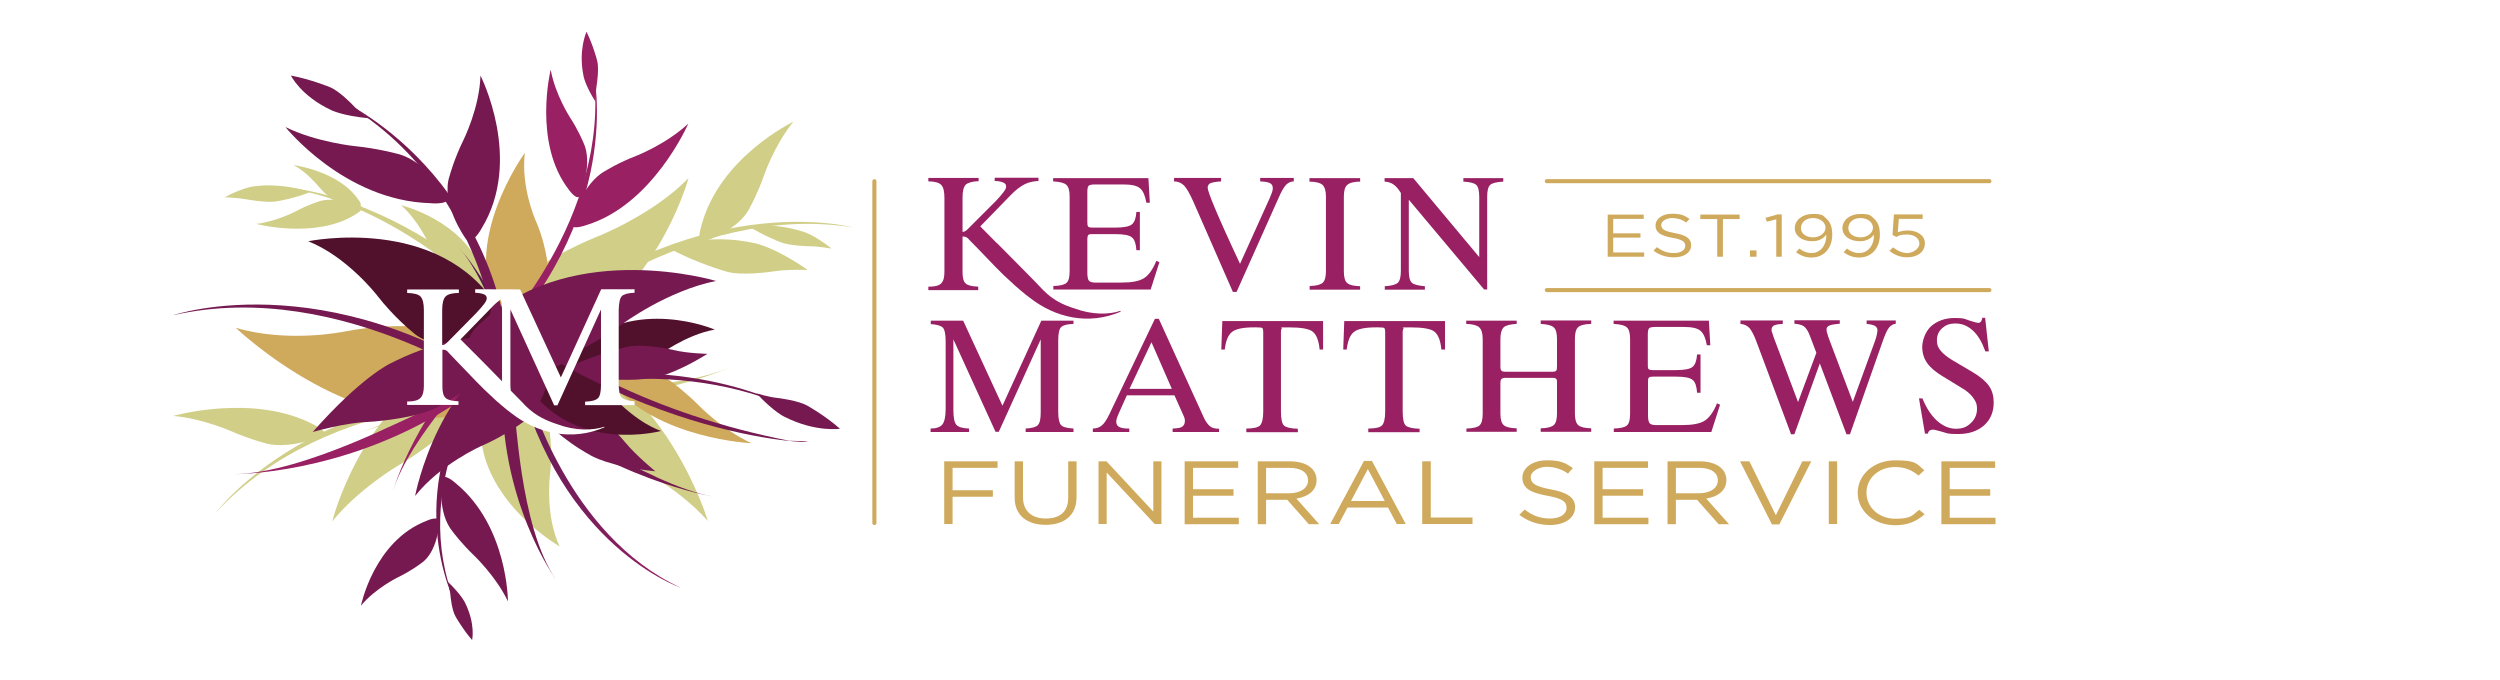 <?xml version="1.0" encoding="UTF-8"?>
<svg id="Layer_1" data-name="Layer 1" xmlns="http://www.w3.org/2000/svg" version="1.1" xmlns:xlink="http://www.w3.org/1999/xlink" viewBox="0 0 1228 334">
  <defs>
    <style>
      .cls-1 {
        fill: url(#linear-gradient);
      }

      .cls-1, .cls-2, .cls-3, .cls-4, .cls-5, .cls-6, .cls-7, .cls-8, .cls-9 {
        stroke-width: 0px;
      }

      .cls-2 {
        fill: #51102c;
      }

      .cls-3 {
        fill: #d0ce87;
      }

      .cls-4 {
        fill: #751950;
      }

      .cls-5 {
        fill: url(#linear-gradient-2);
      }

      .cls-6 {
        fill: #a26426;
      }

      .cls-7 {
        fill: #cfa95c;
      }

      .cls-8 {
        fill: #fff;
      }

      .cls-9 {
        fill: #982063;
      }

      .cls-10 {
        fill: none;
        stroke: #cfa95c;
        stroke-linecap: round;
        stroke-miterlimit: 10;
        stroke-width: 2px;
      }
    </style>
    <linearGradient id="linear-gradient" x1="0" y1="167" x2="1228" y2="167" gradientUnits="userSpaceOnUse">
      <stop offset="0" stop-color="#fff"/>
      <stop offset=".2" stop-color="rgba(255, 255, 255, 1)" stop-opacity="1"/>
      <stop offset=".3" stop-color="rgba(255, 255, 255, .9)" stop-opacity=".9"/>
      <stop offset=".4" stop-color="rgba(255, 255, 255, .9)" stop-opacity=".9"/>
      <stop offset=".5" stop-color="rgba(255, 255, 255, .8)" stop-opacity=".8"/>
      <stop offset=".6" stop-color="rgba(255, 255, 255, .7)" stop-opacity=".7"/>
      <stop offset=".7" stop-color="rgba(255, 255, 255, .5)" stop-opacity=".5"/>
      <stop offset=".8" stop-color="rgba(255, 255, 255, .3)" stop-opacity=".3"/>
      <stop offset=".9" stop-color="rgba(255, 255, 255, .1)" stop-opacity=".1"/>
      <stop offset="1" stop-color="#fff" stop-opacity="0"/>
    </linearGradient>
    <linearGradient id="linear-gradient-2" x1="225.2" y1="125.1" x2="334.4" y2="125.1" gradientTransform="translate(0 330.1) scale(1 -1)" gradientUnits="userSpaceOnUse">
      <stop offset="0" stop-color="#531a51"/>
      <stop offset="1" stop-color="#992064"/>
    </linearGradient>
  </defs>
  <rect class="cls-1" width="1228" height="334"/>
  <g>
    <path class="cls-3" d="M302.8,194.7c-28.2-18.8-41.6-35.6-41.6-35.6C189.5,86.6,127.9,91.3,127.9,91.3c62.1,1.4,116.8,59.5,116.8,59.5,20.7,24.6,44.8,42,58.1,50.5v-6.6h0Z"/>
    <path class="cls-3" d="M110.4,96.9s6.2.2,10.6,1c0,0,10.3,1.9,14.9,1,0,0,8.8-1.4,16.3-4.5,0,0-11.9-4.7-27.3-2.9,0,0-5.5.5-14.5,5.4"/>
    <path class="cls-3" d="M176.6,100.9s-12.6-4.9-20.7-1.7c0,0-5,1.6-10.4,4.5,0,0-9.4,5-19.6,6.3,0,0,29.4,7.7,48.9-4.8,0,0,5.4-3.1,1.8-4.3"/>
    <path class="cls-3" d="M176,101.3s-9.8-.2-14.4-4.6c0,0-3-2.5-5.8-5.9,0,0-4.9-6-11.5-9.7,0,0,22,2.9,31.6,16.8.1,0,2.9,3.6.1,3.4"/>
    <path class="cls-3" d="M235.9,139.7s-14.3-1.3-19.3-9.6c0,0-3.4-4.7-6.3-11,0,0-5.1-11.1-13.3-18.3,0,0,30.9,7.4,40,32.9,0,0,2.9,6.7-1.1,6"/>
  </g>
  <g>
    <g>
      <path class="cls-9" d="M517.4,142.2v-1.7c3.2-.1,5.4-.6,6.4-1.5,1.1-.9,1.6-2.8,1.6-5.7v-36.8c0-2.8-.5-4.7-1.6-5.7s-3.2-1.5-6.5-1.7v-1.6h46.8l.7,12.1h-1.7c-.6-3.5-1.6-5.8-3.1-7.1s-4.2-1.9-8.2-1.9h-13.8c-1.7,0-2.8.2-3.2.6-.5.4-.7,1.5-.7,3.2v14.7c0,1.1.1,1.9.4,2.2.3.3,1,.5,2.2.5h10.9c4.3,0,7.1-.5,8.4-1.6s2-3.1,2.2-6.1h1.7v18.8h-1.7c-.2-3.1-.9-5.3-2.2-6.3-1.3-1.1-4-1.6-8.3-1.6h-11c-1.1,0-1.7,0-2.1.4-.3.3-.5,1-.5,2.2v16.4c0,2,.3,3.3.8,3.9s1.6.9,3.1.9h12.8c5.2,0,8.9-.7,11.2-2.2,2.3-1.5,4.3-4.3,6-8.5l1.5.7-4.3,13.4h-47.8Z"/>
      <path class="cls-9" d="M605.6,143.4l-19.5-44.5c-1.7-3.8-3.2-6.4-4.5-7.8-1.4-1.3-3-2-4.9-2v-1.7h23.1v1.7c-2.7.2-4.4.5-5.3.9-.8.4-1.3,1.2-1.3,2.2s1.2,4.4,3.5,9.9,6.4,14.7,12.4,27.5l14.5-32.1c.5-1.2.9-2.2,1.2-3s.4-1.5.4-2c0-1.2-.4-2-1.3-2.5-.9-.5-2.5-.8-4.9-.9v-1.7h16.5v1.7c-1.5,0-2.8.7-3.8,1.7-1,1.1-2.3,3.2-3.7,6.5l-20.6,46.1h-1.8Z"/>
      <path class="cls-9" d="M643.3,142.2v-1.7c3.2-.1,5.3-.6,6.4-1.6,1.1-1,1.6-2.9,1.6-5.8v-36.6c0-2.8-.6-4.7-1.7-5.7-1.1-1-3.2-1.5-6.4-1.6v-1.7h24.9v1.7c-3.2,0-5.4.7-6.4,1.7-1.1,1-1.6,2.9-1.6,5.7v36.7c0,2.8.5,4.7,1.6,5.7s3.2,1.5,6.4,1.6v1.7h-24.8Z"/>
      <path class="cls-9" d="M692,133c0,3,.5,5,1.5,5.9,1,.9,3.1,1.4,6.4,1.7v1.7h-19.7v-1.7c3.3-.2,5.4-.8,6.4-1.7s1.5-2.8,1.5-5.9v-38.2c-1.1-1.8-2.2-3.2-3.5-4.1-1.2-.9-2.7-1.4-4.5-1.5v-1.7h14.1l32.4,38.8v-29.6c0-3-.5-5-1.5-5.9s-3.1-1.4-6.3-1.6v-1.7h19.6v1.7c-3.2.2-5.4.7-6.4,1.6s-1.5,2.8-1.5,5.9v45.5h-1.5l-37-44.1v34.9Z"/>
      <path class="cls-9" d="M457.1,212.2v-1.7c2.8,0,4.7-.7,5.8-2,1-1.3,1.6-3.8,1.6-7.5v-33.4c0-3.5-.5-5.8-1.4-6.7s-2.9-1.5-5.9-1.7v-1.7h15.9l19.3,41.8,19.1-41.8h15.8v1.6c-3,.1-5,.6-6,1.5s-1.5,3.1-1.5,6.6v35.2c0,3.3.5,5.4,1.4,6.4s3,1.5,6.1,1.7v1.7h-23.5v-1.7c3.1-.2,5.1-.7,6-1.7,1-1,1.4-3.1,1.4-6.4v-35.7l-20.6,45.4h-1.6l-20.7-45.4v34.8c0,3.7.5,6.1,1.5,7.2,1,1.1,3.1,1.7,6.2,1.8v1.7h-18.9Z"/>
      <path class="cls-9" d="M536.8,212.2v-1.7c1.7,0,3.2-.5,4.4-1.5,1.2-1,2.4-2.8,3.7-5.5l22.4-46.9h1.9l21.8,47.8c.5,1.2,1,2.1,1.6,3,.6.8,1.1,1.5,1.7,1.9.5.5,1.2.8,1.9,1s1.6.3,2.6.3v1.6h-22.8v-1.7c2.3-.1,3.9-.3,4.7-.9s1.3-1.4,1.3-2.7,0-.8-.1-1.2-.2-.8-.4-1.2l-4.6-10.3h-23.4l-3.9,8.7c-.4,1-.8,1.8-1,2.5s-.3,1.3-.3,1.8c0,1.1.5,2,1.4,2.5,1,.5,2.4.8,4.5.8h.5v1.7h-17.9ZM554.8,191h20.8l-10-22.9-10.8,22.9Z"/>
      <path class="cls-9" d="M612.2,212.2v-1.7c3.4,0,5.7-.5,6.7-1.5s1.6-3.3,1.6-6.8v-39c0-1.2-.2-1.9-.5-2.1s-1.3-.3-2.9-.3h-1.3c-5.3,0-8.9.8-10.7,2.3-1.9,1.5-3,4.4-3.5,8.6h-1.7l.5-14h49.5v14h-1.7c-.4-4.3-1.5-7.2-3.3-8.7-1.7-1.5-5.7-2.2-12-2.2s-2.9.1-3.2.4c-.3.3-.5.9-.5,2v38.7c0,3.9.5,6.3,1.6,7.2s3.3,1.4,6.7,1.5v1.7h-25.3Z"/>
      <path class="cls-9" d="M672.1,212.2v-1.7c3.4,0,5.7-.5,6.7-1.5s1.6-3.3,1.6-6.8v-39c0-1.2-.2-1.9-.5-2.1s-1.3-.3-2.9-.3h-1.3c-5.3,0-8.9.8-10.7,2.3-1.9,1.5-3,4.4-3.5,8.6h-1.7l.5-14h49.5v14h-1.8c-.4-4.3-1.5-7.2-3.3-8.7-1.7-1.5-5.7-2.2-12-2.2s-2.9.1-3.2.4c-.3.3-.5.9-.5,2v38.7c0,3.9.5,6.3,1.6,7.2s3.3,1.4,6.7,1.5v1.7h-25.2Z"/>
      <path class="cls-9" d="M720.3,212.2v-1.7c3.2-.1,5.4-.6,6.4-1.5,1.1-1,1.6-2.9,1.6-5.8v-36.7c0-2.8-.6-4.7-1.7-5.7s-3.2-1.6-6.4-1.7v-1.6h24.8v1.6c-3.2.2-5.4.7-6.4,1.7s-1.6,2.9-1.6,5.7v13.6c0,1,.2,1.7.5,2s1,.5,2,.5h23.2c.8,0,1.4-.2,1.7-.5s.4-1.1.4-2.2v-13.4c0-2.8-.5-4.7-1.6-5.7s-3.2-1.5-6.4-1.7v-1.7h24.8v1.7c-3.2.1-5.3.6-6.4,1.6-1.1,1-1.6,2.9-1.6,5.7v36.7c0,2.8.5,4.7,1.6,5.7s3.2,1.5,6.4,1.6v1.7h-24.8v-1.7c3.2-.1,5.3-.6,6.4-1.6,1.1-1,1.6-2.9,1.6-5.7v-15c0-1,0-1.7-.4-2-.3-.3-.8-.5-1.7-.5h-23.3c-.9,0-1.5.2-1.9.6-.4.4-.5,1-.5,1.9v15c0,2.8.5,4.7,1.6,5.7s3.2,1.5,6.4,1.6v1.7h-24.7Z"/>
      <path class="cls-9" d="M792.7,212.2v-1.7c3.2-.1,5.4-.6,6.4-1.5,1.1-.9,1.6-2.8,1.6-5.7v-36.8c0-2.8-.5-4.7-1.6-5.7s-3.2-1.5-6.5-1.7v-1.6h46.8l.7,12.1h-1.7c-.6-3.5-1.6-5.8-3.1-7.1s-4.2-1.9-8.2-1.9h-13.8c-1.7,0-2.8.2-3.2.6-.5.4-.7,1.5-.7,3.2v14.7c0,1.1,0,1.9.4,2.2.3.3,1,.5,2.2.5h11c4.3,0,7.1-.5,8.4-1.6s2-3.1,2.2-6.1h1.7v18.8h-1.7c-.2-3.1-.9-5.3-2.2-6.3-1.3-1.1-4-1.6-8.3-1.6h-11c-1.1,0-1.7.1-2.1.4s-.5,1-.5,2.2v16.4c0,2,.3,3.3.8,3.9s1.6.9,3.1.9h12.8c5.2,0,8.9-.7,11.2-2.2s4.3-4.3,6-8.5l1.5.7-4.3,13.4h-47.9Z"/>
      <path class="cls-9" d="M879.8,213.4l-17-45.5c-1.2-3.3-2.4-5.5-3.5-6.8-1.2-1.2-2.6-1.9-4.4-2v-1.7h20.8v1.7c-2.2.1-3.7.4-4.4.8-.7.4-1.1,1.1-1.1,2.1s0,.8.3,1.4c.2.7.4,1.4.7,2.2l12,31.9,9-24.2-3.2-8.4c-.8-2.2-1.8-3.7-2.8-4.5s-2.6-1.2-4.8-1.4v-1.7h22.3v1.7c-2.5.2-4.2.5-5.1.9-.9.4-1.4,1-1.4,1.7s0,1.3.4,2.3c.2.9.6,2,1.1,3.3l11.4,30.2,10.9-29.9c.4-1.1.7-2.1.9-3.1s.3-1.7.3-2.2c0-.9-.4-1.6-1.2-2.1s-2.2-.8-4.1-1v-1.7h14.3v1.6c-1.3.2-2.4.8-3.3,1.9-.9,1.1-1.9,3.3-3,6.4l-16.2,46h-1.7l-13.1-34.8-12.5,34.8h-1.6Z"/>
      <path class="cls-9" d="M945.6,213.3l-3-17.6h1.7c1.9,4.7,4.3,8.4,7.2,11s6,3.9,9.3,3.9,5.3-.9,7.3-2.8c2-1.9,3-4.2,3-6.9s-.7-3.9-2-5.7-3.3-3.4-6.1-5l-8.5-5.2c-3.7-2.2-6.3-4.4-7.9-6.7-1.6-2.3-2.4-4.9-2.4-7.9s1.5-7.6,4.4-10.2c3-2.6,6.8-4,11.6-4s4.6.4,7,1.2c2.5.8,4,1.2,4.4,1.2.6,0,1.1-.2,1.4-.6.3-.4.6-1,.7-1.9h1.4l1.8,16.5h-1.7c-1.6-4.5-3.6-7.9-6.1-10.2s-5.3-3.5-8.5-3.5-4.9.8-6.6,2.3c-1.7,1.5-2.6,3.5-2.6,5.9s.6,3.6,1.8,5.1,3.2,3.2,6.1,4.9l9.5,5.6c3.9,2.3,6.6,4.6,8.2,6.9s2.3,5,2.3,8.1c0,4.7-1.6,8.5-4.8,11.3s-7.4,4.2-12.8,4.2-5.1-.4-7.7-1.1c-2.6-.7-4.1-1.1-4.4-1.1-.7,0-1.3.2-1.8.5-.4.3-.7.8-.8,1.5h-1.4v.3Z"/>
    </g>
    <path class="cls-9" d="M550.3,152.7c-5.7,1.9-13.9,2-22.5-1.2-5.5-1.7-10.4-4-15.2-8.8-1.2-1.5-22.9-23.3-22.9-23.3h-.1l-8.1-8.2,14.9-15.3c2.3-2.4,4.6-4.2,6.7-5.3,2.1-1.1,4.5-1.6,7-1.7v-1.6h-21.5v1.6c2,0,3.4.4,4.3.8s1.3,1,1.3,1.9-.4,1.6-1.3,2.8c-.9,1.2-2.1,2.6-3.7,4.3l-13.7,13.7c-.6.6-1.2,1.1-1.5,1.2-.4.2-.8.3-1.2.3v-16.8c0-3.2.5-5.3,1.6-6.4,1.1-1,3.2-1.6,6.3-1.7v-1.6h-24.7v1.7c3.1,0,5.2.6,6.3,1.7,1.1,1.1,1.6,3.2,1.6,6.4v36.4c0,2.7-.5,4.5-1.6,5.6s-3,1.6-5.7,1.6h-.6v1.7h24.5v-1.7c-3-.1-5.1-.6-6.1-1.5-1.1-.9-1.6-2.8-1.6-5.5v-17.6h.7c.7,0,1.4.4,2.2,1.1q.1,0,.1.2l4.9,5c6.1,6.3,10.8,11.5,16.4,16.4.8.9,7,6.2,8.8,7.4,12.4,9.7,28.6,13.6,44.6,6.8l-.2-.4Z"/>
    <g>
      <path class="cls-3" d="M243.8,171.9s3.4-31.6,23.4-42.5c0,0,11.5-7.3,26.7-13.4,0,0,26.9-10.6,44.3-28.5,0,0-18.3,68.3-79.9,87.1,0,.1-16.2,6.1-14.5-2.7"/>
      <path class="cls-3" d="M232.5,179s-2.7,25.1-17.3,36c0,0-8.4,7.1-19.5,13.6,0,0-19.6,11.5-32.5,27.5,0,0,13.8-55.7,58.7-77.7.1,0,11.9-6.5,10.6.6"/>
      <path class="cls-3" d="M245.6,189.4s24.1,9.3,24.6,24.4c0,0,1.2,8.9-.1,20,0,0-2.4,19.5,4.8,34.6,0,0-47.6-27-37.5-70.4,0,0,1.8-11.6,8.2-8.6"/>
      <path class="cls-3" d="M419,111.7s-79.4-21.3-166,55c-1.8,0-46.3,38-77.5,45.9,0,0,47.1-10.9,90.1-51.5-.1-.1,72.9-62.2,153.4-49.4"/>
      <path class="cls-3" d="M106.2,251.6s49.2-65.9,164.4-59.7c1.4-1.2,60,1.2,89.3-12,0,0-43.8,20.6-102.6,15.4,0,0-95.8-3.5-151.1,56.3"/>
      <path class="cls-3" d="M264.8,173.5s4.7,29.7,21.8,40.6c0,0,9.9,7.3,22.8,13.5,0,0,22.8,10.9,38.3,28.3,0,0-19.2-64.7-71.1-84.6,0,0-13.8-6.1-11.8,2.2"/>
      <path class="cls-3" d="M408.5,122.1s-6.1-1.1-10.4-1.1c0,0-10.2-.2-14.6-2,0,0-8.4-3.2-15.5-7.7,0,0,11.9-2.3,26.8,2.6,0,0,5.2,1.5,13.7,8.2"/>
      <path class="cls-3" d="M157.9,214.4s-16.8,7-28.7,3c0,0-7.4-2-15.4-5.5,0,0-14.1-6.3-28.7-7.6,0,0,39.9-11.4,69.4,4.5,0,0,8.3,3.9,3.4,5.6"/>
      <path class="cls-3" d="M396.6,132.6s-9.9-.4-16.6.7c0,0-15.8,2.5-23.5,0,0,0-14.6-4.1-27.7-11.3,0,0,17.3-8.2,42.6-2.4,0,.1,9,1.7,25.2,12.9"/>
      <path class="cls-3" d="M346.2,118.5s17-5.4,22.4-17c0,0,3.7-6.8,6.7-15.4,0,0,5.2-15.1,14.4-26.3,0,0-36.5,17.4-45.3,51.5,0,0-2.9,9.1,1.8,7.2"/>
    </g>
    <path class="cls-2" d="M279.4,180.4s16.4,10.6,28.2,3.9c0,0,7.3-3.4,15.2-9.3,0,0,13.9-10.6,28.3-13.1,0,0-39.1-16.9-68.3,9.5,0,0-8.2,6.5-3.4,9"/>
    <path class="cls-4" d="M223.7,296.3s-30.4-57.1,18.2-119.9c-.3-1.3,23.7-33.6,25.1-56.1,0,0-1.3,34-27.6,65.2,0,0-39.2,52.9-15.7,110.8"/>
    <g>
      <path class="cls-7" d="M299.5,180.9s20.4-1.5,30.8,7c0,0,6.6,4.8,13.1,11.4,0,0,11.4,11.8,25.7,18.4,0,0-46.1-2-68.8-29.6,0,0-6.6-7.2-.8-7.2"/>
      <path class="cls-7" d="M254.2,157.7s17.6-18.7,14.1-32.3c0,0-1.3-8.4-5.4-17.6,0,0-7.1-16.2-5.1-32.7,0,0-32.5,44.6-12.7,78.6,0-.1,4.5,9.5,9.1,4"/>
      <path class="cls-7" d="M245.6,189.6s-24.8-30.6-47.3-29.4c0,0-13.7-.4-29.3,2.7,0,0-27.6,5.7-53.2-1.9,0,0,61.7,59.3,120.9,40.5,0,0,16.3-3.8,8.9-11.9"/>
    </g>
    <path class="cls-2" d="M244.8,165.1s-28.9,10.7-42.4-2.2c0,0-8.7-6.9-17.1-17.7,0,0-14.6-19-33.9-26.7,0,0,64.5-13.4,93.1,32.6,0,0,8.5,11.7.3,14"/>
    <path class="cls-9" d="M245.6,184.5c-12.6,4.6-25.6,10.7-39.1,18.4-2-.5-56.5,29.7-91.7,30,0,0,53,.6,106.2-32.9,0,0,9.2-5.1,24.5-10.8"/>
    <path class="cls-4" d="M234.2,196.7v4c25.4-9.1,90.6-27.2,151.9-1.3.1-.1-63.5-34.3-151.9-2.7"/>
    <path class="cls-4" d="M347.5,173.8s-9.8-.2-16.3-1.8c0,0-15.4-3.6-23.2-1.6,0,0-14.8,3.3-28.4,9.8,0,0,16.3,9.5,41.8,5.3,0,0,9-1.1,26.1-11.7"/>
    <path class="cls-6" d="M259.4,200.8s2.8-7.6,3.6-13c0,0,2.1-12.7,5.8-18.3,0,0,6.7-10.7,15.3-19.9,0,0,1.7,14.7-8.8,33.5-.1,0-3.5,6.8-15.9,17.7"/>
    <path class="cls-9" d="M291.5,35.4s16.8,71.6-54.7,141.5c0,1.6-35.7,37.6-43.8,64.4,0,0,11.3-40.6,49.2-75,.1,0,58.3-59.1,49.3-130.9"/>
    <path class="cls-9" d="M280.6,108.6s5.5-18.7,16.8-24.7c0,0,6.6-4.1,15-7.3,0,0,14.8-5.7,25.7-15.9,0,0-17.4,40.2-50.5,50,0,0-8.9,3.2-7-2.1"/>
    <path class="cls-9" d="M292.6,50.1s-.1-5,.5-8.4c0,0,1.3-8,.2-12,0,0-1.9-7.4-5.2-14.1,0,0-4.1,8.8-1.5,21.6,0,0,.7,4.6,6,12.9"/>
    <path class="cls-4" d="M215.8,256.8s-.8,14.6-9.1,20c0,0-4.7,3.6-11.1,6.7,0,0-11.2,5.4-18.3,14,0,0,6.4-31.8,32.3-41.7-.1,0,6.7-3.1,6.2,1"/>
    <path class="cls-4" d="M321.9,231.5s-9.3-7.6-14.7-14.1c0,0-12.7-15.3-21.4-19.1,0,0-16.1-7.8-33.1-11.5,0,0,10.2,21.9,37.3,36.8-.1,0,9.2,5.7,31.9,7.9"/>
    <path class="cls-4" d="M219.8,285.6s1.3,4.2,1.5,7.2c0,0,.6,6.9,2.5,10.1,0,0,3.4,6.1,8.1,11.5,0,0,1.8-7.7-3.5-18.4,0,0-1.7-3.8-8.6-10.4"/>
    <path class="cls-5" d="M334.4,288.7s-59.1-20-80.4-105.3c-1.1-.7-12.6-43.9-28.8-62.1,0,0,24.9,26.9,34.2,70.9.1,0,19,70.6,75,96.5"/>
    <path class="cls-4" d="M165.6,48.4s86.5,37.1,86.5,151.1c1.6,1.2,2.6,58.9,21.2,85.5,0,0-29-39.4-26.4-98,0,0-2-94.5-81.3-138.6"/>
    <path class="cls-4" d="M219.4,96s-10.3-17.6-25.2-20.7c0,0-8.9-2.4-19.7-3.5,0,0-19.1-1.9-34.3-9.4,0,0,28.9,36.2,71.2,37.4,0,.1,11.3,1,8-3.8"/>
    <path class="cls-4" d="M228.4,116.7s-12.2-17.1-7.5-30.5c0,0,2.2-8.2,6.7-17.3,0,0,8-16,8.4-31.8,0,0,21.2,41.4.5,75.2,0,0-5.1,9.5-8.1,4.4"/>
    <path class="cls-4" d="M153.6,212.2s15.6-4.5,26.5-4.9c0,0,25.6-1.2,37.3-8.7,0,0,22.5-13.1,42-31.4,0,0-28.9-8.7-68,11.5.1,0-13.9,6.4-37.8,33.5"/>
    <path class="cls-4" d="M181.1,58.1s-5.1-3.5-7.8-6.5c0,0-6.6-7-11.5-8.9,0,0-9.1-3.7-18.9-5.6,0,0,4.7,9.9,19.8,17,0,0,5.1,2.7,18.4,4"/>
    <path class="cls-4" d="M233.4,170.4s29.4,13.7,48.3,3.2c0,0,11.8-5.5,24.2-14.6,0,0,21.9-16.2,45.8-21,0,0-68.7-20.7-113.9,19.2,0,0-12.9,9.9-4.4,13.2"/>
    <path class="cls-4" d="M371.6,193.2s6.1,1.9,10.5,2.3c0,0,10.2,1.2,14.7,3.9,0,0,8.6,4.8,15.8,11.2,0,0-11.9,1.8-26.9-5.7-.1,0-5.5-2.4-14.1-11.7"/>
    <path class="cls-4" d="M84.8,154.9s82.6-28.4,180,46.1c1.9-.2,51.9,36.9,85.5,42.9,0,0-50.8-8.1-99.2-48,0,0-82-60.4-166.3-41"/>
    <path class="cls-2" d="M259,181.1s18.2-8.3,28.2.5c0,0,6.4,4.7,12.8,12.1,0,0,11.3,13.1,24.7,18,0,0-41.5,11.1-64.3-20.7,0,0-6.6-8.1-1.4-9.9"/>
    <path class="cls-4" d="M217,236s-2.3,16,5.4,25.2c0,0,4.3,5.8,10.5,11.7,0,0,10.9,10.4,16.6,22.5,0,0,0-36.9-25.6-58,.1.1-6.5-6-6.9-1.4"/>
    <path class="cls-9" d="M285.4,95.3s5.9-15.5,1.2-25.2c0,0-2.5-6.1-6.6-12.4,0,0-7.3-11.2-9.5-23.5,0,0-8.9,36.1,9,59.1,0,0,4.5,6.5,5.9,2"/>
    <path class="cls-4" d="M272.4,169.7s-1.6,29-16.3,38.2c0,0-8.4,6.3-19.7,11.2,0,0-19.9,8.7-32.5,24.5,0,0,11.7-62.2,57.4-77.1,0,0,12-4.9,11.1,3.2"/>
    <path class="cls-4" d="M387.7,216.5c-67.5-13.2-114.8-40.2-146.2-65.9l-1.1,5.4c95.8,70.4,185.3,60.8,147.3,60.5"/>
    <line class="cls-10" x1="429.5" y1="89" x2="429.5" y2="256.9"/>
    <g>
      <path class="cls-7" d="M789.6,105.4h17.8v2.1h-15v7.1h13.4v2.1h-13.4v7.3h15.2v2.1h-17.9v-20.7h0Z"/>
      <path class="cls-7" d="M812.2,123.1l1.7-1.7c2.6,2,5,2.9,8.4,2.9s5.5-1.5,5.5-3.5h0c0-2-1.2-3.1-6.4-4-5.6-1-8.2-2.6-8.2-6h0c0-3.4,3.4-5.8,8.1-5.8s6.1.9,8.6,2.5l-1.6,1.8c-2.3-1.6-4.6-2.2-7.1-2.2s-5.2,1.5-5.2,3.3h0c0,2.1,1.3,3.1,6.7,4.1,5.5,1,8,2.7,8,5.9h0c0,3.7-3.5,6-8.4,6-4,0-7.2-1.1-10.1-3.3Z"/>
      <path class="cls-7" d="M843.4,107.6h-8.2v-2.2h19.3v2.2h-8.2v18.5h-2.8v-18.5h0Z"/>
      <path class="cls-7" d="M859.6,123h3.2v3.1h-3.2v-3.1Z"/>
      <path class="cls-7" d="M872.5,107.7l-4.6,1.2-.7-1.9,6-1.7h2v20.8h-2.7v-18.4Z"/>
      <path class="cls-7" d="M882.2,123.9l1.6-1.8c2,1.5,3.9,2.2,6,2.2,4.4,0,7.4-3.8,7.3-9.1-1.3,1.8-3.5,3.3-6.9,3.3-5.1,0-8.6-2.7-8.6-6.4h0c0-3.9,3.6-7,8.8-7s4.9.8,6.5,2.1c1.9,1.6,3.1,3.9,3.1,8h0c0,6.7-4.1,11.3-10.2,11.3-3.2,0-5.5-1.1-7.6-2.6ZM896.7,111.9h0c0-2.7-2.6-4.8-6.2-4.8s-5.9,2.3-5.9,4.9h0c0,2.7,2.5,4.6,6,4.6s6.1-2.3,6.1-4.7Z"/>
      <path class="cls-7" d="M905.6,123.9l1.6-1.8c2,1.5,3.9,2.2,6,2.2,4.4,0,7.4-3.8,7.3-9.1-1.3,1.8-3.5,3.3-6.9,3.3-5.1,0-8.6-2.7-8.6-6.4h0c0-3.9,3.6-7,8.8-7s4.9.8,6.5,2.1c1.9,1.6,3.1,3.9,3.1,8h0c0,6.7-4.1,11.3-10.2,11.3-3.2,0-5.5-1.1-7.6-2.6ZM920,111.9h0c0-2.7-2.6-4.8-6.2-4.8s-5.9,2.3-5.9,4.9h0c0,2.7,2.5,4.6,6,4.6s6.1-2.3,6.1-4.7Z"/>
      <path class="cls-7" d="M928.1,123.2l1.8-1.7c2.1,1.7,4.5,2.8,7,2.8s5.9-2,5.9-4.6h0c0-2.7-2.5-4.5-6.1-4.5s-3.7.5-5.2,1.2l-1.9-1,.7-10.1h14.1v2.2h-11.7l-.5,6.6c1.4-.5,2.8-.9,4.8-.9,4.8,0,8.5,2.4,8.5,6.3h0c0,4.2-3.6,6.9-8.8,6.9-3.3,0-6.4-1.3-8.6-3.2Z"/>
    </g>
    <line class="cls-10" x1="759.8" y1="142.5" x2="977.2" y2="142.5"/>
    <line class="cls-10" x1="759.8" y1="89" x2="977.2" y2="89"/>
    <g>
      <path class="cls-7" d="M463.8,226.6h26.2v3.2h-22.1v11h19.8v3.2h-19.8v13.4h-4.1v-30.8Z"/>
      <path class="cls-7" d="M498.4,244.5v-17.9h4.1v17.7c0,6.6,4.2,10.4,11.2,10.4s11-3.4,11-10.2v-17.9h4.1v17.6c0,9-6.1,13.6-15.2,13.6-9,0-15.2-4.6-15.2-13.3Z"/>
      <path class="cls-7" d="M539.6,226.6h3.9l23,24.7v-24.7h4v30.8h-3.3l-23.6-25.3v25.3h-4v-30.8Z"/>
      <path class="cls-7" d="M581.8,226.6h26.4v3.2h-22.2v10.5h19.9v3.2h-19.9v10.8h22.5v3.2h-26.6v-30.9h-.1Z"/>
      <path class="cls-7" d="M617.8,226.6h15.7c4.5,0,8.1,1.1,10.4,3.1,1.8,1.5,2.8,3.7,2.8,6.1h0c0,5.2-4.2,8.2-9.9,9.1l11.2,12.6h-5.1l-10.6-12h-10.4v12h-4.1v-30.9h0ZM633.1,242.3c5.5,0,9.4-2.4,9.4-6.3h0c0-3.9-3.4-6.2-9.3-6.2h-11.3v12.5h11.2Z"/>
      <path class="cls-7" d="M670,226.4h3.9l16.6,31h-4.4l-4.3-8.1h-19.9l-4.3,8.1h-4.2l16.6-31ZM680.2,246.1l-8.3-15.7-8.3,15.7h16.6Z"/>
      <path class="cls-7" d="M698.7,226.6h4.1v27.6h20.5v3.2h-24.7v-30.8h.1Z"/>
      <path class="cls-7" d="M746.3,252.9l2.6-2.6c3.8,2.9,7.5,4.4,12.5,4.4s8.1-2.2,8.1-5.2h0c0-3-1.8-4.6-9.5-6-8.4-1.5-12.2-3.8-12.2-8.9h0c0-4.9,5.1-8.5,12-8.5s9.1,1.3,12.8,3.8l-2.4,2.7c-3.4-2.3-6.8-3.3-10.5-3.3s-7.8,2.2-7.8,5h0c0,3,1.9,4.6,9.9,6.1,8.1,1.5,11.9,4,11.9,8.7h0c0,5.4-5.2,8.8-12.5,8.8-5.7-.1-10.5-1.7-14.9-5Z"/>
      <path class="cls-7" d="M783.1,226.6h26.4v3.2h-22.3v10.5h19.9v3.2h-19.9v10.8h22.5v3.2h-26.6v-30.9h0Z"/>
      <path class="cls-7" d="M819.1,226.6h15.7c4.5,0,8.1,1.1,10.4,3.1,1.8,1.5,2.8,3.7,2.8,6.1h0c0,5.2-4.2,8.2-9.9,9.1l11.2,12.6h-5.1l-10.6-12h-10.4v12h-4.1v-30.9h0ZM834.4,242.3c5.5,0,9.4-2.4,9.4-6.3h0c0-3.9-3.4-6.2-9.3-6.2h-11.3v12.5h11.2Z"/>
      <path class="cls-7" d="M854.7,226.6h4.6l13,26.5,13-26.5h4.4l-15.7,31h-3.6l-15.7-31Z"/>
      <path class="cls-7" d="M898.3,226.6h4.1v30.8h-4.1v-30.8Z"/>
      <path class="cls-7" d="M912.5,242.1h0c0-8.8,7.7-16,18.5-16s10.6,2,14.2,4.9l-2.8,2.6c-3.1-2.5-6.5-4.2-11.5-4.2-8.1,0-14.1,5.5-14.1,12.6h0c0,7.2,6.1,12.8,14.1,12.8s8.3-1.6,11.8-4.4l2.7,2.2c-3.8,3.3-8,5.4-14.6,5.4-10.5-.1-18.3-7.1-18.3-15.9Z"/>
      <path class="cls-7" d="M953.7,226.6h26.3v3.2h-22.3v10.5h19.9v3.2h-19.9v10.8h22.5v3.2h-26.6v-30.9h0Z"/>
    </g>
    <path class="cls-4" d="M284.5,173.8s-9.8-.2-16.3-1.8c0,0-15.4-3.6-23.2-1.6,0,0-14.8,3.3-28.4,9.8,0,0,16.3,9.5,41.8,5.3,0,0,9-1.1,26.1-11.7"/>
    <path class="cls-8" d="M305.5,145.4c1-.9,3.1-1.5,6.2-1.6v-1.7h-16.4l-19.8,43.3-20-43.2h0c0-.1-16.5-.1-16.5-.1h-5.6v1.7c2.1.1,3.5.4,4.4.8.9.4,1.3,1.1,1.3,1.9s-.4,1.6-1.3,2.8c-.9,1.2-2.2,2.7-3.8,4.4l-14,14.2c-.7.7-1.2,1.1-1.6,1.3-.4.2-.8.3-1.2.3v-17.3c0-3.3.6-5.5,1.7-6.6,1.1-1.1,3.3-1.7,6.5-1.7v-1.7h-25.4v1.7c3.2.1,5.4.6,6.5,1.7,1.1,1.1,1.7,3.3,1.7,6.6v37.5c0,2.7-.6,4.7-1.7,5.8-1.1,1.1-3.1,1.7-5.9,1.7h-.6v1.7h25.2v-1.8c-3.1-.1-5.2-.6-6.3-1.6s-1.6-2.8-1.6-5.6v-18.1h.7c.7,0,1.5.4,2.2,1.2q.1.1.1.2l5,5.2c6.3,6.5,11.1,11.8,16.8,16.9.8.9,7.2,6.4,9,7.6,12.7,10,29.5,14,45.8,7v-.3c-5.8,1.9-14.3,2.1-23.1-1.2-5.6-1.8-10.7-4.2-15.6-9-.4-.5-3.5-3.7-7.3-7.5-.2-1.1-.2-2.3-.2-3.8v-36.1l21.5,47.1h1.6l21.4-47.1v37c0,3.4-.5,5.7-1.5,6.6-1,1-3.1,1.6-6.3,1.7v1.7h24.3v-1.9c-3.2-.2-5.3-.8-6.3-1.8s-1.5-3.2-1.5-6.6v-36.5c.1-3.6.6-5.8,1.6-6.8ZM234.6,175.1h0l-8.4-8.4,15.3-15.7c1.5-1.6,3-2.9,4.4-3.9.5,1.3.7,3.1.7,5.6v34.6h0c-5.9-6.1-12-12.2-12-12.2Z"/>
  </g>
</svg>